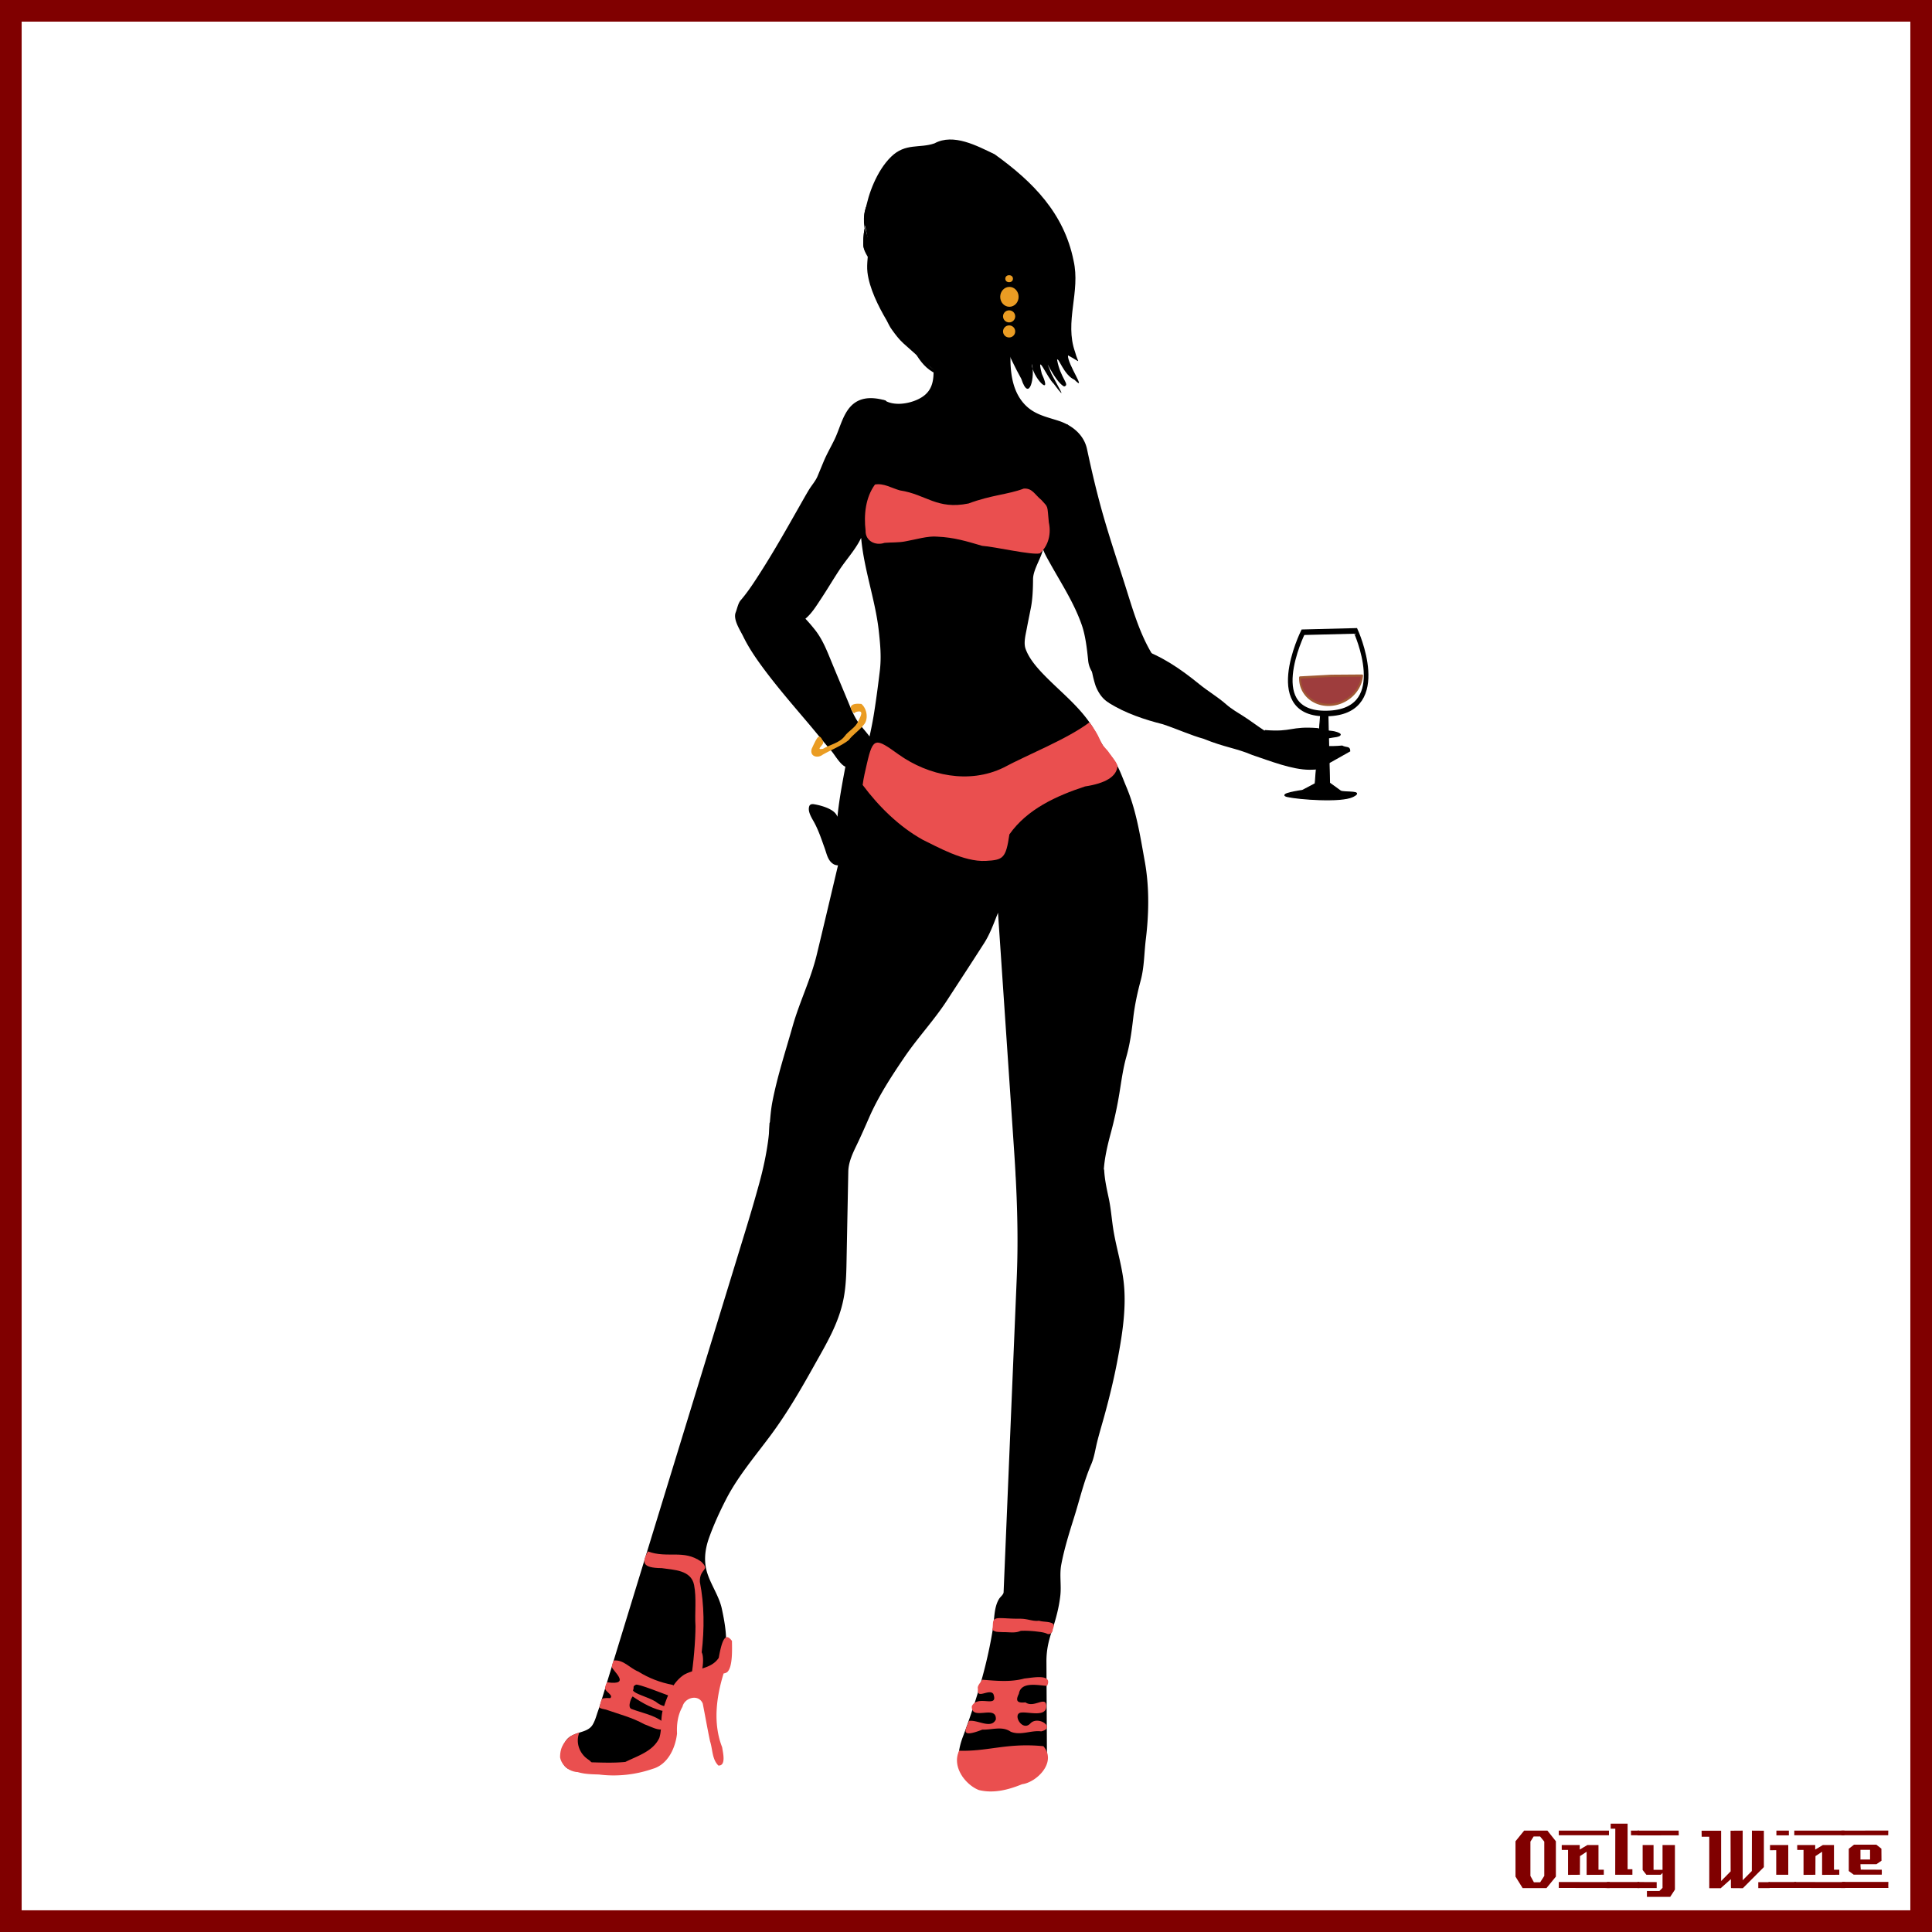 <?xml version="1.0"?>
<svg xmlns="http://www.w3.org/2000/svg" width="885.827" height="885.827" viewBox="0 0 885.827 885.827">
  <rect x="0" y="0" width="885.827" height="885.827" fill="#333333" stroke="none"/>
  <path style="marker:none" color="#000" fill="#fff" stroke="maroon" stroke-width="9.933" overflow="visible" d="M4.963 4.966h875.901V880.86H4.963z"/>
  <g fill="maroon" font-size="40" font-weight="400" letter-spacing="0" word-spacing="0" font-family="LambrettistA">
    <path d="M713.379 860.427l-4.32 5.28h-10.92l-3.28-5.28v-16.2l3.96-4.88h10.68l3.88 4.88v16.2m-5.32-.32v-15.72l-1.92-2.36h-2.96l-1.48 2.36v15.72l1.6 2.92h2.88l1.88-2.92M737.71 841.467h-23v-2.12h23v2.12m-2.36 18.12c-3.733 0-6.36.013-7.88.04v-10.6l-3.04 2-.04 8.56-5.44.04v-11.44h-2.88c-.026-1.52-.026-2.267 0-2.24h8.24v2.08l3.52-2.08h5.08v11.32h2.44v2.32m2.68 6.08l-23.32-.04v-2.72l23.32.04v2.72" style="text-align:start;line-height:125%;-inkscape-font-specification:LambrettistA"/>
    <path d="M751.538 841.467h-3.72v-1.2c-.027-.08-.04-.387-.04-.92h3.76v2.12m-3.08 18.12h-7.88l.04-21.12h-2.12v-2.32h7.76v20.92h2.2v2.52m3.2 6.08h-14.88v-2.76h14.84c0 .746.013 1.666.04 2.76" style="text-align:start;line-height:125%;-inkscape-font-specification:LambrettistA"/>
    <path d="M769.717 841.507l-18.92.04v-2.2h18.88c.026 1.333.04 2.053.04 2.16m-1.76 24.88l-2.16 3.32h-10.68v-2.68h5.72l1.44-1.44v-6.84l-.84.84h-6.56l-1.72-2.2v-11.44h5v11.36h4.12v-11.36h5.68v20.44m-8.36-.72h-8.8v-2.76l8.8.04v2.72M811.381 865.707h-5.2v-2.72h5.2v2.72m-2.64-9.64l-9.64 9.68c-2 0-3.8-.013-5.4-.04-.08 0-.107-1.374-.08-4.12l-4.76 4.24c0-.027-.013-.053-.04-.08h-5.12v-23.6h-3.48l-.04-2.76h8.96v23.08l4.36-4.44-.04-18.64c2.187 0 4.04-.013 5.56-.04v22.76l4.2-4.24.04-18.52c1.387.027 3.213.04 5.48.04v16.68" style="text-align:start;line-height:125%;-inkscape-font-specification:LambrettistA"/>
    <path d="M820.202 841.507h-5.72v-2.16h5.72v2.16m-.28 18.08h-5.52c-.026-2.16-.026-5.92 0-11.28l-2.84.04c-.026-1.574-.026-2.374 0-2.4h8.36v13.64m3.6 6.04h-12.64v-2.72h12.64v2.72" style="text-align:start;line-height:125%;-inkscape-font-specification:LambrettistA"/>
    <path d="M845.68 841.467h-23v-2.12h23v2.12m-2.36 18.12c-3.734 0-6.36.013-7.88.04v-10.6l-3.04 2-.04 8.56-5.44.04v-11.44h-2.88c-.027-1.52-.027-2.267 0-2.24h8.24v2.08l3.52-2.08h5.08v11.32h2.44v2.32m2.68 6.08l-23.32-.04v-2.72l23.32.04v2.72" style="text-align:start;line-height:125%;-inkscape-font-specification:LambrettistA"/>
    <path d="M865.787 839.307l-.04 2.16h-21.48v-2.12l21.52-.04m-3 20.24h-12.84l-2.28-1.68v-10.2l2.4-1.88h10.24l2.32 1.84.04 5.52-2.32 1.6h-7.32c0 .64.013 1.066.04 1.28.053.213.08.613.08 1.2l9.64.04c.053.906.053 1.666 0 2.28m3.04 6.08h-21.24v-2.76h21.24c-.054 1.493-.054 2.413 0 2.76m-8.4-13.04v-4.44h-4.4v4.44h4.4" style="text-align:start;line-height:125%;-inkscape-font-specification:LambrettistA"/>
  </g>
  <g>
    <g transform="matrix(.799 0 0 .799 -230.454 44.744)">
      <path d="M785.029 64.956c1.538-9.358 6.488-22.941 14.759-31.01 8.27-8.07 16.369-4.678 24.91-7.687 10.902-5.933 24.398 1.451 34.443 6.23 22.04 15.791 39.875 33.914 45.334 61.006 4.138 18.008-5.353 35.069.903 52.555 1.763 6.855 4.152 6.219-4.104 1.867-.44 4.899 11.381 21.6 3.73 14.002-6.152-2.723-9.116-13.069-9.978-11.494 1.977 11.008 7.724 14.396 4.014 15.367-5.942-3.188-13.005-21.334-7.191-7.147 3.313 6.477 10.235 17.578 1.26 5.552-3.949-3.72-10.138-19.021-6.86-5.714 6.708 14.514-5.902 1.546-5.692-5.713 1.927 7.048-1.427 22.78-6.057 8.626-7.342-13.025-11.776-26.606-20.85-38.465-13.42-12.763-36.163-13.036-46.004-30.028-4.61-12.423-17.155-16.224-22.617-27.947z" fill-rule="evenodd"/>
      <path d="M856.492 143.479c-2.207 2.559-3.611 4.666-5.894 7.143-5.303 5.759-7.13 12.376-11.956 14.093-2.232.795-2.232.795-6.644.271-1.279-.152-1.37-3.28-3.599-4.062-4.876-1.71 1.646-3.884-5.311-8.34 0 0-7.892-4.138-9.074-5.163-1.506-1.301-5.85-5.183-7.233-6.446-2.517-2.299-4.449-4.884-6.438-7.642-1.738-2.41-1.737-2.99-3.177-5.583-4.694-7.962-9.912-18.394-10.963-27.57-.583-5.087.646-10.206.514-15.321-.188-7.289-3.633-12.727-.955-19.55.58-1.474 1.382-2.861 1.884-4.364.354-1.061 1.053-2.126 1.614-3.121.466-.825.81-1.719 1.207-2.569 3.201-6.832 9.897-12.115 16.322-15.85 6.733-3.914 14.318-5.938 22.084-6.232.74-.028 1.479-.042 2.222-.042 14.519 0 25.388 6.01 35.508 15.698 6.55 6.269 12.152 20.437 12.992 29.47.381 4.094 1 4.399 1 8.512 0 .667.01 5.338.023 6.012.078 3.738-.172 7.657-1.023 11.25-1.92 8.103-6.067 18.438-10.016 24.828-3.457 5.598-7.904 10.625-13.09 14.584v-.006z"/>
      <path d="M855.167 143.539c-3.891 4.64-7.503 9.787-12.259 13.608-5.321 4.274-11.396 1.509-16.963-.47-8.56-3.041-6.094-13.056-12.715-19.132-9.694-8.894-15.592-23.371-18.293-35.988-1.519-7.09-11.059-10.228-11.153-17.449-.11-8.477 2.241-15.666 5.302-23.396 6.162-15.563 21.049-25.36 37.525-26.785 13.851-1.198 26.146 4.389 36.375 13.327 16.448 14.373 19.695 43.151 13.482 63.055-3.988 12.782-10.469 24.662-21.104 33.062l2.576-.277-.002-.004c-.408-.818-3.198.174-2.897.776l.002.004c.368.735 2.138.07 2.577-.277 17.479-13.807 27.234-38.88 24.152-60.962-1.5-10.751-3.988-21.695-10.632-30.593-6.718-9-17.427-15.658-28.261-18.35-10.588-2.63-22.209-1.138-32.176 3.033-5.033 2.106-9.696 5.284-13.83 8.81-4.738 4.042-6.915 8.818-9.934 14.054-7.354 12.759 2.861 23.99 4.351 38.072 1.282 12.113 6.624 24.825 13.773 34.648 8.042 11.05 10.189 22.695 22.857 27.131 14.127 4.946 21.672-6.217 29.892-16.019.686-.81-2.152-.465-2.645.122z"/>
      <path d="M825.355 157.711c0 8-2 12.5-9.75 16-4.75 2.25-16 4.493-21.25.493l.75.25c-3.25-1-5.5-.993-8.75-1.243-7.5-.25-11.25 6.5-13.5 12.75-2.75 7.5-6.5 14.25-10 21.25l-4.25 10.25c-4.349 6.232-8.25 13.5-12 20-3.75 6.75-8 13-11.75 19.75-4.25 7.75-8.25 14.75-13.5 21.75-2.25 3.25-4.25 6.75-7 9.75l-2.75 7c0 5 2.5 8.75 4.5 13s4.5 8.5 7.25 12.25c5.5 8 11.25 14.75 17.5 22 5 6 9.25 11.75 14.5 17.75 2.75 3.25 6.25 7.5 9 11 2.5 2.75 4.75 5.5 7 8.25 1 1 2 2 3 3.25h.5c-1.5 8-3 16.75-3.75 25-.75 7.5-2 15.25-1.25 22.75l-.5-10.75c-2-4.5-.25-8.25-5.5-10.75-3-1.25-6.75-3-9.75-3.25-1.75 2.75 4 10.75 5 13.75 1.25 3.5 2.5 6.75 3.75 10.25.75 2 2 7 3.75 8.25 2 1.25 3.73 1.974 4.23-.276 1.084-4.414 1.581-7.77 2.831-11.52 1.5-5 3.2-10.862 4.23-16.307 1.561-8.247 3.457-14.146 5.457-21.396a89.919 89.919 0 002.25-10.75c.25-2 1.75-5.5 2-8.75v.25c-2.25-4-5.75-7-8.25-10.75-1.75-2.5-3.25-5.75-4.5-8.5-3-7.25-5.75-14.5-9-21.75-3.5-7.75-6-16.5-11.5-23-1.75-2.25-3.75-3.75-5.5-5.75-1.25-1.5-2.25-2.75-3.75-4-2-1.75-3-2.75-5.75-4l9.5 7c5.25-3.75 16.072-23.026 20.625-29.474 3.292-4.662 6.792-9.174 10.033-13.873 1.29-1.87 2.961-6.627 3.533-8.846 1.334-5.178.182-10.355 1.89-15.526.938-2.838 1.557-5.268 3.061-8.858-.938 2.078-1.824 4.202-2.39 6.326-1.75 7.25-2.25 15.75-2 23.25.25 4 1.75 8 2.25 12.25.5 4.75 1.5 9.75 2.75 14.5 2 7.75 3 15.75 5 23.5.34 5.63 1.75 10.75 1.75 17 0 4.35-.91 8.805-1.18 13.207-.335 5.451-1.456 10.764-2.28 16.131-1.042 6.785-2.115 13.813-4.04 20.414l-23.137 94.094c-4.14 16.843-6.673 35.564-13.948 51.412-2.626 5.72-4.587 12.123-6.265 18.114-1.096 3.917-2.836 8.153-3.659 12.031-.989 4.665-2.55 9.037-3.594 13.581-1.805 7.866-4.488 15.177-5.064 23.12-.892 12.287-2.395 23.781-5.333 35.731-1.333 5.332-3 11-4.667 16.332-1.333 4.668-2.994 12.548-5 17.334l-84 274.021c-1.838 3.94-1.667 8.667-6.667 12-2.333 1.667-10.667 3-11.667 5.667l-.667.668c-2 6-5.333 16.333 5.333 15.667h20c9 .333 18.333-1.667 23.667-9.667 4.541-7.43 3.498-18.718 5.166-27.11 1.712-8.614 11.485-11.566 18.521-15.334 3.05-1.632 6.41-2.543 9.402-4.33 10.547-6.3 6.866-22.856 5.06-33.066-.919-5.185-3.538-9.675-5.717-14.5-2.845-6.3-4.687-11.436-4.284-18.419.42-7.313 4.193-13.94 6.854-20.59 2.666-6.666 6-13.332 10-19.666 9-13.666 19.667-26 28.667-39.666 9.333-14 17-29 25.333-43.334 8.333-14.666 10.333-29 10.333-45.333l1-51.343c0-8.334 7-18.334 10-26.334 2.333-6 5.333-12 8.667-17.666 7.333-13 15.666-25.334 24.666-37 4.668-6 9.334-11 13.334-17.334l12-19c4-6.667 9.334-12.667 12.666-20 2-5 4.334-10 6-15.333 1-4.333 1-4.354.668-8.354l.617 9.121 11.05 163.216v47l-7.667 183.34c-5.942 5.647-4.7 14.005-6.334 21.348-1.334 7-2.666 14.334-4 21.334-1.666 7.666-4.666 15-7 22.666-1 3.666-1.666 7-3.334 10.334-3.866 9.278-7.934 18.798-3 28.668 2.668 5 8.334 4.666 13 4.666 5.332 0 10.664-.666 15.662-2.664 5.654-2.262 14.275-4.89 17.006-10.67l-.334-62c1-7 4.334-14 6-21 .666-3.332 1.666-7.332 2-11 .334-3.666-.666-7.666.334-11.332l.082-.17c-1.25-3.25 1-9.25 1.75-12.75.5-4.25 1.75-8.25 3-12.25 2.5-7.25 4.75-15 7-22.5.75-3.25 1.75-6.75 3-10 1.25-4 3.5-7.5 4.25-11.5 1.638-8.726 4.5-17.25 6.75-26 1.5-5 2.25-10.25 3.75-15.5 1.5-5.5 2.5-11 3.5-16.5l1.25-7.25c1.5-10 2-19.5 2-29.5 0-7.25-2.5-13.75-3.75-20.75-1.5-7.5-3-15.25-3.5-22.75-1-8.5-4-16.75-4.25-25.25l-.25.25c0-3.733 1.265-6.868 1.744-10.56a76.061 76.061 0 012.805-12.814c2.693-8.68 3.771-17.669 5.341-26.506.733-4.127 1.166-8.276 2.2-12.35 1.39-5.454 3.43-10.719 3.896-16.38a257.702 257.702 0 012.186-18.16c.938-5.964 3.136-11.826 4.271-17.782 1.271-6.672.775-13.454 1.99-20.06.91-4.948.815-9.775.815-14.863 0-7.498.443-15.298-.75-22.505-1.188-7.2-2.729-14.113-3.56-21.354-1.84-11.622-6.602-21.626-9.935-31.858-1.783-5.609-4.729-10.394-8.65-14.707-2.74-3.017-4.748-7.645-6.824-11.285-2.492-4.367-5.227-8.387-8.529-12.207-9.092-10.516-20.707-18.17-28.5-29.859-2-3-3.75-5.25-3.75-9 0-4.75 1.25-9.25 2-13.75.75-4.25 2-8.25 2-12.5 0-3.183.683-6.334.674-9.484-.008-2.725.041-4.653 1.438-7.126 1.53-2.71 2.471-6.05 3.517-8.979 2.17-6.08 3.872-12.41 3.872-18.912 0-4.135-.403-7.866-1.149-11.578l-.135.02c.364 3.002 1.358 5.987 1.452 9.023.07 2.326.218 4.726-.16 7.034-.227 1.371-.24 2.742-.579 4.075-.347 1.361-1.11 2.46-.744 3.932.7 2.823 2.188 5.653 3.483 8.243 8.666 16 20 31.333 22.666 50 .666 8 1.334 16 4 24 10.229 25.397 38.774-.48 43.666 14-2.52-10.079-6.416-21.883-12.178-30.745-8.508-13.083-13.8-33.51-18.834-48.76-6.332-19.179-12.268-38.127-16.54-57.952-.997-4.626-1.448-5.868-2.779-12.209l-.669-1.665c-4-10-8.666-12.667-19.332-15.333-9.334-2.667-14.668-5.333-20-14.667-7.334-13.333-3.334-41.333 5.332-54"/>
      <path d="M917.718 311.933c8 .666 16 1.334 24 4 13.32 4.438 24.135 11.904 34.959 20.699 5.15 4.188 10.463 7.222 15.447 11.6 3.08 2.708 6.817 4.833 10.133 6.953 3.967 2.535 7.788 5.513 11.795 8.082l.33-.334c15.69 1.283 14.467-2.32 30.097-1.13 3 1 5.667 1.334 8.667 1.668.667 0 4.667 1 4.667 2 0 1.666-4.667 1.666-5.667 2-7 1 .68 1.242-5.987 2.576l-.876 2.505c1.788-.87 5.81-.012 13.379-.735 2.333 1.334 4.62.014 4.62 3.346l-12.164 6.843c-16.003-2.334 5.456 3.72-11.211 3.72-10 0-22.856-5.127-32.856-8.46-9.333-4-15.675-4.312-28-9.333-6.766-1.813-15.183-5.616-23.333-8.334-10.08-2.52-21.883-6.416-30.745-12.178M846.709 201.197c8.162-4.146 17.66-4.476 26.563-5.793 3.914-.579 7.802-1.123 11.674-1.941 5.216-1.103 9.519-3.86 14.992-4.059 1.556-.056 2.31-1.953.322-1.881-4.045.146-7.623 1.164-11.298 2.822-5.524 2.494-12.242 2.757-18.186 3.582-8.546 1.185-17.475 1.834-25.287 5.803-1.776.901-.162 2.168 1.22 1.467zM886.627 211.886c-.318 6.698-1.482 13.283-.762 19.989.154 1.429 3.058.701 2.897-.776-.698-6.486.5-12.914.81-19.394.076-1.591-2.879-1.226-2.945.181zM855.167 143.539c-3.892 4.639-7.503 9.786-12.259 13.607-5.32 4.274.198-2.113-5.369-4.093-8.559-3.042-18.417-6.524-25.037-12.601-9.694-8.896-15.59-23.371-18.293-35.988-1.519-7.089-10.332-13.136-10.426-20.357-.11-8.477 2.242-15.666 5.302-23.396 6.162-15.563 21.049-25.36 37.525-26.785 13.85-1.198 26.146 4.389 36.375 13.327 16.448 14.373 19.695 43.151 13.482 63.055-3.989 12.782-10.468 24.661-21.104 33.061l2.577-.277c-.002-.001-.002-.002-.002-.003-.533-.799-3.219.297-2.898.776l.002.003c.461.691 2.076.119 2.577-.277 17.479-13.807 27.233-38.879 24.151-60.961-1.5-10.751-3.987-21.695-10.631-30.593-6.718-9-17.427-15.658-28.261-18.35-10.588-2.63-22.209-1.138-32.176 3.033-5.033 2.106-9.697 5.284-13.831 8.81-4.738 4.042-6.915 8.818-9.934 14.054-7.354 12.759 2.134 26.899 3.624 40.98 1.282 12.113 6.624 24.825 13.773 34.648 8.043 11.05 16.35 17.975 23.584 24.223 14.129 4.947 21.671-6.217 29.894-16.019.686-.808-2.152-.464-2.645.123z"/>
      <path d="M822.54 151.488c4.502-.175 6.792 5.88 7.38 9.466.864 5.27-1.897 10.219-4.926 14.229-.174.23 2.344.157 2.855-.521 3.614-4.788 6.086-10.347 4.562-16.437-1.049-4.188-4.069-8.045-8.606-7.868-.747.029-3.18 1.206-1.265 1.13zM829.4 199.434c.129 1.476 1.946 2.342 3.112 2.879 1.538.708 3.323 1.268 5.026 1.319.65.02 1.525-.225 1.911-.797.387-.578-.326-.862-.792-.876-1.202-.036-2.435-.486-3.535-.932-1.014-.41-2.715-1.104-2.825-2.369-.084-.98-2.994-.349-2.897.776zM794 175.086c7.473 10.285 19.395 16.482 30.938 21.123.802.322 3.452-.874 2.325-1.327-11.448-4.603-23.152-10.694-30.562-20.891-.528-.725-3.33.231-2.701 1.095zM918.408 305.504c-.191 3.559.617 7.092 2.589 10.082.467.708 3.283-.205 2.705-1.08-1.797-2.724-2.585-6.179-2.411-9.418.057-1.051-2.838-.427-2.883.416zM788.395 202.701c-1.836 6.502.707 13.503-1.608 19.924-.399 1.105 2.53.746 2.911-.311 2.315-6.421-.228-13.422 1.608-19.924.331-1.174-2.606-.771-2.911.311zM909.65 624.976c-1.104 5.764-.101 11.739-4.715 16.328-1.205 1.2 1.646 1.161 2.326.484 1.771-1.763 2.825-3.856 3.709-6.169 1.383-3.615.866-7.285 1.577-11.003.217-1.122-2.706-.635-2.897.36zM888.898 231.08c-.908-4.253-2.136-8.441-3.379-12.607-1.252-4.199-4.28-7.525-5.222-11.815-.16-.731-3.069-.01-2.897.776.815 3.722 3.142 6.814 4.674 10.269 1.921 4.329 2.939 9.537 3.926 14.153.156.728 3.067.015 2.898-.776zM886.938 406.128c-3.76 1.458-6.675 3.917-9.685 6.563-3.751 3.296-7.599 6.337-10.702 10.292-6.702 8.541-6.207 22.631-6.231 32.846-.001.44 2.896.036 2.897-.776.023-9.667.278-19.594 3.904-28.694 1.62-4.065 5.046-7.155 8.198-10.042 3.659-3.352 7.962-7.762 12.609-9.564 1.929-.75.093-1.046-.99-.625zM871.318 615.493c.201 9.592 3.087 18.609 6 27.667 2.69 8.365 3.576 17.591 3.666 26.333.008.737 2.908.229 2.897-.777-.091-8.929-1.342-17.714-3.666-26.333-2.505-9.285-5.795-17.909-6-27.667-.014-.745-2.917-.226-2.897.777z"/>
      <path d="M823.317 430.278c5.062 3.437 9.75 6.692 15.948 7.438 7.567.911 14.735 2.129 22.373 1.119 1.601-.212 2.228-2.386.256-2.125-6.761.896-13.44.253-20.127-.923-3.547-.624-6.422-1.156-9.668-2.875-2.299-1.218-4.402-2.853-6.551-4.311-1.061-.72-3.601.747-2.231 1.677z"/>
      <path d="M824.146 157.959c-.11 7.11-2.214 11.969-8.887 15.174-5.591 2.686-14.104 3.976-19.516.419l-2.018 1.571.75.25 1.747-1.671c-8.243-2.243-15.977-1.935-21.2 5.43-3.502 4.938-5.016 11.438-7.605 16.851-2.07 4.325-4.529 8.479-6.367 12.91a72342.8 72342.8 0 01-3.492 8.422c-1.097 2.646-3.404 5.236-4.903 7.712-1.873 3.095-3.636 6.258-5.421 9.404-7.139 12.573-14.322 25.337-22.104 37.521-3.573 5.594-7.366 11.535-11.706 16.556-1.449 1.677-2.02 4.882-2.825 6.932-1.604 4.087 2.597 10.236 4.302 13.743 2.918 6.001 6.551 11.443 10.479 16.827 8.532 11.693 18.24 22.825 27.585 33.875 4.273 5.054 8.378 10.253 12.719 15.245 1.886 2.168 5.709 9.045 8.867 9.045l-.906-.717c-2.877 15.458-6.229 32.207-4.994 47.975.082 1.063 2.951.394 2.896-.775-.207-4.454-.102-8.852-1.283-13.127-.883-3.192-.79-5.648-3.559-7.857-2.836-2.263-7.954-3.699-11.483-4.212-.86-.125-1.964.115-2.328.999-1.279 3.114 1.466 7.058 2.875 9.688 2.481 4.631 4.099 9.601 5.88 14.536 1.25 3.46 1.823 7.314 5.216 9.266 1.231.708 4.364 1.167 5.132-.603 2.115-4.87 2.773-10.727 4.284-15.854 1.808-6.142 3.043-12.357 4.444-18.593 2.661-11.839 6.977-23.467 8.577-35.518l-2.907.327v.25l2.795-.749c-2.094-3.394-4.807-6.258-7.271-9.375-2.686-3.396-4.481-7.511-6.117-11.49-3.348-8.142-6.793-16.241-10.145-24.381-2.71-6.582-5.225-13.145-9.718-18.754-4.082-5.092-9.279-10.954-15.197-13.9-.832-.414-3.542.547-2.288 1.472l9.5 7c.507.374 1.612.1 2.059-.247 4.025-3.124 6.854-7.833 9.629-12.018 3.628-5.472 6.952-11.139 10.573-16.614 4.6-6.955 10.588-13.019 13.499-20.932 1.642-4.46 1.697-8.945 1.966-13.634.274-4.769 2.252-9.636 4.014-14.031.099-.247-.14-.458-.311-.572l-.002-.001c-.625-.417-2.189-.041-2.502.67-11.949 27.202 2.836 56.201 5.833 83.61.859 7.859 1.551 14.938.604 22.87-.943 7.918-1.978 15.748-3.207 23.634-2.494 15.994-7.156 31.707-11.02 47.417-7.529 30.621-14.585 61.349-21.99 91.99-3.405 14.094-9.867 26.988-13.804 40.906-4.057 14.344-8.771 28.656-11.619 43.32-1.427 7.354-1.458 15.039-2.465 22.472-1.104 8.143-2.836 16.169-4.999 24.092-2.598 9.514-5.396 18.989-8.283 28.406-1.285 4.189-2.568 8.382-3.854 12.573l-21.243 69.296-52.248 170.438-5.851 19.088c-.373 1.211-.8 2.366-1.214 3.559-.916 2.638-1.561 5.274-3.031 7.685-1.837 3.009-5.235 3.688-8.271 4.725-2.725.932-5.556 2.056-7.146 4.604-2.967 4.76-3.997 14.129 2.323 16.301 2.147.738 5.063.313 7.328.313h12.172c7.491 0 15.395.383 22.144-3.478 10.867-6.215 11.218-17.438 12.241-28.723.622-6.864 2.534-11.384 8.575-15.124 5.551-3.436 11.834-5.775 17.73-8.51 8.729-4.048 9.992-13.321 9.392-21.974-.341-4.914-1.282-9.864-2.315-14.676-1.522-7.084-6.039-13.4-8.293-20.282-2.252-6.874-1.441-13.786.949-20.466 2.695-7.526 6.158-15.106 9.819-22.203 6.952-13.475 17.093-25.171 26.042-37.326 9.165-12.447 16.885-25.769 24.414-39.245 6.977-12.488 14.106-24.147 16.899-38.366 1.618-8.233 1.628-16.61 1.791-24.962.241-12.438.483-24.873.727-37.311l.209-10.734c.105-5.425 2.494-10.441 4.811-15.234 2.527-5.233 4.817-10.479 7.146-15.798 5.369-12.264 12.881-23.802 20.403-34.834 7.581-11.117 16.888-21.01 24.213-32.264 7.146-10.979 14.345-21.963 21.396-32.994 3.236-5.063 5.308-10.773 7.514-16.333 1.847-4.656 2.913-8.852 2.515-13.814-.085-1.054-2.978-.401-2.897.776 3.337 49.314 6.677 98.63 10.016 147.944 1.648 24.369 2.585 48.719 1.563 73.168l-2.881 68.905c-1.268 30.294-2.533 60.588-3.801 90.881l-.877 20.98c-.056 1.32-1.887 2.655-2.58 3.781-2.982 4.839-2.646 11.327-3.503 16.751-2.37 14.994-6.062 29.215-10.726 43.624-2.053 6.337-4.162 12.449-6.526 18.688-2.57 6.78-3.551 13.624-1.131 20.563 3.434 9.85 18.242 7.311 26.005 5.724 5.129-1.048 10.406-3.409 15.074-5.726 2.189-1.086 8.285-4.448 8.27-7.5l-.063-11.586-.239-44.443c-.035-6.548 1.151-11.788 3.307-18.199 2.162-6.436 3.893-12.99 4.662-19.75.671-5.896-.558-11.994.541-17.783 1.763-9.298 4.58-18.245 7.412-27.264 3.185-10.14 5.55-20.505 9.773-30.28 1.733-4.016 2.308-8.391 3.35-12.614 1.382-5.602 3.09-11.121 4.599-16.688 2.695-9.945 5.155-20.079 7.068-30.205 2.816-14.905 5.405-30.818 3.508-45.958-1.288-10.269-4.547-20.336-6.044-30.618-.811-5.57-1.235-11.077-2.417-16.6-1.15-5.388-2.344-10.696-2.629-16.216-.055-1.045-2.27-.254-2.624.103l-.25.25 2.629.123c.372-7.078 2.158-14.73 4.013-21.567a229.017 229.017 0 004.977-22.995c1.146-7.005 2.059-14.082 3.994-20.921 2.108-7.449 3.039-14.577 3.938-22.25.859-7.345 2.354-14.347 4.275-21.479 2.098-7.79 1.972-15.652 2.945-23.595 1.806-14.729 2.068-30.105-.588-44.754-2.646-14.582-4.8-29.106-10.616-42.875-2.392-5.659-4.134-11.176-7.71-16.244-1.738-2.463-3.871-4.558-5.515-7.1-1.909-2.956-3.364-6.226-5.139-9.271-7.067-12.139-18.004-20.592-27.741-30.416-4.466-4.505-9.54-10.05-11.695-16.111-1.205-3.388.009-7.921.648-11.349.763-4.079 1.612-8.138 2.411-12.209 1.024-5.226 1.194-11.081 1.237-16.4.037-4.671 3.396-10.097 4.94-14.554 3.545-10.238 4.722-20.029 2.718-30.715-.093-.495-.904-.531-1.27-.48l-.135.019c-.588.083-1.754.455-1.629 1.256 1.067 6.812 1.988 13.025.707 19.909-.591 3.178-.854 4.234.418 7.532 1.066 2.769 2.598 5.38 4.039 7.968 6.479 11.633 13.807 22.773 18.196 35.433 2.144 6.179 3 13.975 3.659 20.432.755 7.432 6.336 10.097 9.072 17.048 7.403 5.068 23.959-9.95 43.115 18.219-4.891-12.833-7.377-26.146-14.809-37.949-7.143-11.346-11.107-24.4-15.092-37.102-4.391-14.004-9.106-27.901-13.2-41.998-3.793-13.058-6.921-26.327-9.754-39.624-1.806-8.47-8.789-13.851-16.533-16.335-6.834-2.193-13.384-3.509-18.668-8.746-5.136-5.091-7.413-11.865-8.278-18.864-1.668-13.473 1.198-29.83 8.722-41.265.78-1.187-2.155-.984-2.718-.131-5.743 8.732-8.137 19.494-9.028 29.774-.875 10.079.263 20.201 6.128 28.649 6.438 9.272 16.8 9.678 26.314 13.826 9.843 4.292 11.548 15.492 13.659 24.783 6.498 28.587 15.373 56.732 24.938 84.439 2.045 5.924 4.368 11.749 7.166 17.358 3.045 6.106 6.916 11.642 9.604 17.957 2.606 6.124 4.486 12.559 6.127 18.997 4.981-5.288-15.885 18.765-41.679-19.005-1.063-8.292-4.041-26.468-6.974-34.384-2.737-7.387-6.667-14.308-10.591-21.114-4.179-7.245-9.261-14.451-11.675-22.519-.375-1.251.752-3.728 1-5.052.377-2.035.514-4.179.576-6.241.136-4.362-.875-8.499-1.545-12.772l-1.629 1.256.135-.019-1.27-.48c1.378 7.348 1.439 14.517-.174 21.827-1.564 7.087-5.051 13.378-7.182 20.208-.941 3.021-.428 6.868-.76 10.013-.391 3.689-.42 7.279-1.138 10.94-1.335 6.804-3.467 13.877-2.994 20.863.346 5.133 5.724 10.623 8.839 14.259 4.645 5.419 10.134 10.089 15.325 14.963 4.858 4.563 9.319 9.408 13.125 14.89 3.768 5.428 6.071 11.832 10.319 16.915 9.306 11.131 12.941 25.941 17.043 39.616 2.021 6.745 2.451 14.056 3.729 20.979 1.586 8.605 2.146 16.88 2.039 25.638-.093 7.556-.438 14.755-1.357 22.251-.983 8.028-1.076 15.673-3.201 23.558-3.877 14.398-4.133 29.229-8.193 43.575-2.912 10.283-3.621 21.248-5.742 31.722-2.164 10.678-6.205 21.169-6.782 32.14-.064 1.251 2.141.612 2.63.123l.25-.25c-.875.034-1.75.068-2.625.104.381 7.353 2.379 14.411 3.713 21.619 1.504 8.112 2.066 16.37 3.664 24.5 1.361 6.938 3.512 13.765 4.073 20.832.665 8.351-.296 17.194-1.213 25.494-1.153 10.428-3.228 20.978-5.966 31.078-1.907 7.034-3.332 14.179-5.313 21.205-2.302 8.17-3.547 17.092-6.907 24.87-2.62 6.065-4.212 12.343-6.097 18.651-2.244 7.518-4.742 14.951-7.015 22.458-1.728 5.706-3.247 12.113-4.011 18.04-.247 1.921.296 3.377-.083 5.284-.729 3.671.226 7.606-.199 11.332-.777 6.821-2.894 13.438-5.068 19.91-1.221 3.633-2.767 7.596-2.745 11.48.028 5.228.058 10.454.084 15.684l.229 42.563c.046 8.441-12.423 11.559-19.128 13.627-5.785 1.784-16.986 3.336-22.165-.854-6.499-5.258-3.378-17.274-1.096-23.736 4.778-13.527 10.618-27.173 13.311-41.348 1.326-6.985 2.56-13.989 3.941-20.964 1.366-6.899.561-14.002 5.779-19.512.759-.8.39-3.076.431-4.058.153-3.7.31-7.399.464-11.1l6.831-163.354c2.199-52.611-3.355-105.258-6.905-157.691-1.516-22.382-3.03-44.766-4.545-67.147-.966.259-1.933.519-2.898.776.574 7.145-2.493 13.428-5.204 19.896-2.939 7.011-7.023 12.903-11.315 19.124-8.693 12.6-16.017 25.716-25.726 37.619-9.756 11.959-18.366 24.952-26.075 38.308-3.341 5.787-6.552 11.66-9.031 17.88-2.484 6.228-5.937 12.019-8.354 18.264-2.191 5.666-2.32 10.756-2.436 16.646l-.441 22.665c-.3 15.424.472 31.511-2.812 46.622-3.246 14.944-12.278 28.048-19.684 41.2-7.563 13.435-15.844 26.245-25.104 38.571-9.187 12.228-18.505 24.146-24.937 38.118-5.433 11.802-11.464 23.797-7.729 36.971 1.841 6.494 5.609 12.263 7.818 18.621 1.758 5.057 2.311 11.031 2.791 16.337.487 5.368.14 11.03-2.756 15.713-2.107 3.411-6.157 4.767-9.669 6.212-2.984 1.229-5.842 2.819-8.749 4.224-3.998 1.933-7.876 4.082-10.856 7.436-3.488 3.924-3.522 9.616-3.937 14.556-.523 6.266-.912 12.672-4.039 18.277-4.189 7.51-14.041 9.028-21.762 8.852-6.166-.142-12.351 0-18.519 0-3.665 0-7.201-.113-7.955-4.422-.611-3.492.917-8.051 2.618-10.967 1.854-3.18 8.13-3.385 11.223-5.243 4.604-2.766 5.218-7.898 7.11-12.424.36-.863.577-1.802.851-2.694l16.171-52.753c18.092-59.019 36.185-118.037 54.276-177.056l12.749-41.587c2.888-9.422 5.614-18.906 8.283-28.406 2.052-7.307 3.571-14.729 4.729-22.227 1.246-8.075 1.411-16.288 2.736-24.337 2.405-14.609 7.405-29.162 11.618-43.319 4.123-13.858 10.298-26.842 13.804-40.907 5.549-22.265 10.371-44.733 15.853-67.025l8.5-34.565c2.934-11.931 6.336-23.819 8.357-35.944 1.829-10.97 3.484-21.959 4.284-33.059.759-10.535-2.424-21.508-4.376-31.753-4.137-21.696-12.473-45.216-3.028-66.715l-2.502.67c-.68-.453-3.606 9.159-3.839 10.01-1.213 4.443-.475 9.279-1.419 13.803-1.81 8.67-8.489 15.501-13.472 22.489-3.36 4.715-6.247 9.79-9.357 14.67-3.058 4.797-6.255 10.835-10.823 14.379l2.06-.247-9.5-7-2.288 1.472c5.796 2.886 10.662 8.711 14.803 13.6 5.196 6.133 7.66 14.05 10.747 21.339 3.462 8.175 6.598 16.557 10.291 24.625 3.131 6.84 8.327 11.734 12.212 18.036.459.745 2.794.143 2.794-.749v-.25c0-1.295-2.769-.714-2.907.327-1.224 9.212-3.983 18.532-6.499 27.477-2.625 9.338-4.242 18.89-6.983 28.202-.336 1.142-3.562 13.169-3.759 13.089-3.496-1.411-4.676-8.79-5.855-12.005-1.398-3.811-2.699-7.531-4.629-11.102-1.316-2.436-4.045-6.369-2.866-9.238l-2.328.999c4.008.583 9.511 2.164 12.235 5.314 1.216 1.405 2.361 6.536 2.445 8.346l.494 10.643 2.897-.775c-1.222-15.58 2.161-32.247 5.005-47.525.094-.502-.511-.717-.906-.717-.613 0-3.318-3.701-3.833-4.33a206.507 206.507 0 00-5.874-6.875c-3.587-4.009-6.77-8.42-10.293-12.495-8.346-9.653-16.491-19.674-24.4-29.689-3.658-4.632-7.15-9.456-10.213-14.503-3.15-5.19-6.671-11.438-7.646-17.493-.405-2.509 1.566-5.599 2.462-7.879.572-1.456 2.401-3.099 3.31-4.363 2.002-2.785 3.839-5.688 5.836-8.478 6.892-9.628 12.145-20.375 18.338-30.449 3.229-5.252 6.229-10.634 9.285-15.987 2.409-4.219 6.003-8.434 7.848-12.883 2.959-7.136 6.261-13.936 9.668-20.875 2.352-4.791 3.972-9.895 6.328-14.667 1.188-2.409 2.851-4.517 5.051-6.075 3.25-2.302 9.459-.951 12.962.002.972.265 3.435-1.109 1.748-1.671l-.75-.25c-.744-.248-3.259.755-2.018 1.571 6.331 4.159 15.517 2.346 22.134-.193 7.97-3.058 11.334-8.896 11.464-17.199.026-1.298-2.885-.719-2.901.323z"/>
      <path d="M795.154 204.679c-3.818 5.215-5.628 11.821-8.288 17.667-.658 1.447 2.262 1.312 2.747.245 2.554-5.612 4.27-12.175 7.934-17.179 1.07-1.462-1.678-1.71-2.393-.733zM679.882 850.865c-.048-4.754-.659-9.434-2-14-.229-.779-3.119.024-2.896.776 1.341 4.566 1.952 9.245 2 14 .005.623 2.907.15 2.896-.776zM729.98 588.634c-.153 14.921-2.27 29.757-2.332 44.707-.006 1.268 2.898.666 2.902-.34.063-14.95 2.18-29.786 2.334-44.707.014-1.266-2.892-.668-2.904.34zM751.558 612.646c-.025-7.149 7.396-11.901 13.437-14.005 1.695-.59 1.287-2.297-.453-1.69-6.856 2.386-15.928 7.715-15.896 15.995.002 1.363 2.917.806 2.912-.3zM834.65 282.527c4.52 15.449 2.406 31.582 2.321 47.417-.007 1.41 2.915.891 2.923-.275.084-15.997 2.221-32.308-2.347-47.917-.355-1.218-3.248-.429-2.897.775zM838.545 350.237c.2 6.045 2.906 11.622 3.105 17.667.021.635 2.929.136 2.897-.776-.2-6.045-2.906-11.622-3.104-17.667-.021-.635-2.928-.136-2.898.776zM860.92 133.152c2.505-2.57 4.019-5.827 5.382-9.082.445-1.063-1.784-.86-2.096-.12-1.299 3.101-2.713 6.29-5.102 8.74-.935.957 1.242 1.048 1.815.462z"/>
      <ellipse cx="867.675" cy="114.339" rx="5.282" ry="5.706" fill="#ea9c23"/>
      <path d="M783.458 394.44c9.277 12.436 20.95 23.926 34.483 31.462 8.214 3.946 23.564 12.8 36.187 12.124 10-.536 11.52-1.46 13.535-15.217 10.195-14.502 26.967-22.1 43.413-27.516 11.723-1.786 18.043-5.639 18.579-11.47.158-1.721-2.923-5.18-4.232-7.117-2.53-3.742-3.164-3.398-4.515-5.667-1.352-2.27-2.117-4.79-3.541-6.947-1.425-2.158-2.485-4.099-3.8-5.545-12.94 9.708-35.253 18.405-49.37 25.99-19.646 9.493-42.845 4.66-60.1-7.598-13.152-9.461-14.643-10.175-18.167 5.131-.926 4.1-1.96 8.19-2.472 12.37zM790.527 222.04c-5.468 7.513-6.434 17.409-5.396 26.398-.184 6.037 5.645 8.866 10.89 7.077 4.094-.359 8.234-.052 12.294-.926 5.195-.894 12.754-3.191 18.058-2.625 9.46.407 16.585 2.59 25.698 5.267 7.15.47 28.842 5.538 33.15 4.292 3.776-3.389 6.824-9.622 5.07-17.817-.986-10.244-.21-8.262-4.236-12.765-4.052-3.337-5.151-6.796-10.1-6.586-9.097 3.47-18.606 3.641-31.722 8.565-18.235 3.708-24.289-5.22-39.366-7.505-4.713-1.278-9.283-4.286-14.34-3.375z" fill="#ea4f4f" fill-rule="evenodd"/>
      <path d="M2014.693-697.978l57.202-1.204s38.99 70.626-27.698 74.06c-75.236 3.875-29.504-72.856-29.504-72.856z" fill="none" stroke="#000" stroke-width="5" transform="matrix(.529 0 0 .639 -29.652 752.814)"/>
      <path d="M2033.961-625.122l-6.021 63.223-13.849 6.021s-27.798 3.211-16.257 5.42c11.54 2.207 58.14 5.307 71.05 0 12.911-5.309-8.831-3.212-13.247-4.818l-12.042-7.225-1.806-62.019z" fill-rule="evenodd" stroke="#000" transform="matrix(.529 0 0 .639 -29.652 752.814)"/>
      <path d="M2154.565-319.118a33.849 25.86 0 01-39.09 20.302 33.849 25.86 0 01-27.543-29.348l33.465 3.886z" transform="matrix(.523 -.102 .085 .631 -29.652 752.814)" fill="#9e3d3d" stroke="#a05934" stroke-width="2" stroke-linejoin="round"/>
      <ellipse ry="2.024" rx="2.195" cy="103.933" cx="867.512" fill="#ea9c23"/>
      <ellipse ry="3.465" rx="3.495" cy="125.546" cx="867.512" fill="#ea9c23"/>
      <ellipse cx="867.512" cy="134.191" rx="3.495" ry="3.465" fill="#ea9c23"/>
      <path d="M778.508 353.334c-3.773-3.864-1.536-6.015 4.214-5.4 3.375 2.821 4.168 9.056 1.29 12.065-2.574 3.322-6.03 5.389-8.578 8.74-4.23 3.307-10.308 5.67-14.94 8.347-2.776 2.244-7.581 1.116-6.288-3.375 3.398-7.343 4.284-9.166 6.57-4.183.867 1.954-4.939 4.989-.132 4.198 3.913-2.401 9.465-3.354 12.382-7.143 2.472-3.472 6.417-4.901 8.043-9.057 1.152-2.426 3.63-6.495-1.516-4.939z" fill="#ea9c23" fill-rule="evenodd"/>
      <path d="M838.845 948.633c-4.438 9.249 3.72 19.61 11.252 22.557 8.397 2.106 16.966-.086 24.847-3.32 8.438-1.092 20.121-12.687 12.231-21.826-20.834-2.062-31.676 3.119-48.33 2.589zM852.093 907.898c8.077.637 16.32 1.481 24.236-.71 4.207-.325 16.477-3.088 12.961 4.254-5.325-.336-15.043-2.645-16.177 4.508-2.342 4.578-.384 5.372 3.788 4.949 4.81 3.524 11.63-3.972 11.936 1.95.298 6.66-9.699 3.526-13.97 3.881-6.097.01.024 11.525 4.906 6.18 4.449-4.582 14.745 2.604 6.156 4.626-5.944-.743-11.713 2.561-17.524.199-4.952-3.414-10.707-.988-16.23-1.21-13.477 5.255-9.48-.242-7.69-4.98 4.9-.843 12.738 4.909 15.407-.837.443-8.828-14.167 1.153-13.795-7.587 3.367-7.044 15.5 1.647 12.355-7.059-2.367-3.328-9.795 3.548-8.838-2.832-.681-1.636 1.654-3.94 2.48-5.332zM861.568 872.551c4.023-.032 5.856.37 12.152.347 4.706-.012 7.162 1.62 10.973 1.144 2.386.805 5.602.307 7.848 1.63 1.305 1.198.076 2.43-.038 3.928-.147 1.55-2.04 2.71-3.415 1.819-2.152-.88-4.516-.992-6.794-1.307-2.718-.248-5.64-.428-8.198-.248-3.097 1.485-6.58.647-9.866.751-4.031-.207-4.385-.008-6.362-1.333.81-4.003-.734-6.455 3.7-6.73zM703.67 904.306c-4.215 13.593-6.179 28.762-.844 42.34.464 3.137 2.421 10.77-2.173 10.485-3.656-3.603-3.24-9.257-4.754-13.857-1.529-7.206-2.77-14.469-4.202-21.694-2.347-5.658-10.38-3.486-11.635 1.815-2.676 4.647-3.407 10.112-3.117 15.378-.947 8.396-5.27 17.809-14.04 20.29-9.779 3.38-20.505 4.549-30.735 3.223-5.832-.181-10.575-.29-15.489-2.651-3.138-5.63 6.273-5.215 9.916-4.375 6.9.165 13.824.501 20.707-.195 7.072-3.507 15.926-6.072 19.495-13.82 1.796-5.868.274-12.272 2.667-18.026 2.2-6.846 5.336-14.16 11.57-18.224 6.406-3.597 15.408-2.918 19.835-9.647 2.199-12.4 4.359-14.028 7.59-9.717.028 4.383.547 14.909-2.716 17.896a4.553 4.553 0 01-2.075.779z" fill="#ea4f4f" fill-rule="evenodd"/>
      <path d="M660.202 834.276c-3.297 6.067-3.744 9.497 7.98 9.594 6.896 1.055 16.757.985 18.536 9.614 1.501 7.807.29 15.837.815 23.744-.019 8.267-1.157 21.884-2.595 30.031 6.022 5.49 8.276-11.349 6.164-15.084 1.547-13.423 1.54-27.162-1.058-40.417-.267-7.998 6.298-6.338.726-11.65-10.154-7.143-19.31-1.666-30.568-5.832zM620.867 938.273c-2.282 5.598.041 12.078 5.089 15.4 4.472 3.057 1.66 4.85-1.55 6.148-5.997 3.214-13.473-1.306-14.572-7.32-.105-6.644 3.254-9.882 5.954-12.18 1.683-1.003 3.653-1.707 5.079-2.048zM640.511 896.898c-.576 1.868-.971 2.25-.922 3.696.067 1.948 11.735 10.825-2.858 8.768-.241.642-1.124 1.898-1.026 3.683.094 1.704 5.028 3.851 2.855 5.439-1.277-.108-3.643-.142-4.527.335-.869 1.192-1.044 2.513-1.633 4.971.509.709 2.308.924 3.82 1.28 7.367 2.594 15.002 4.503 21.881 8.347 3.684 1.203 13.418 6.923 10.692-1.342-5.047-3.911-11.827-5.087-17.768-7.32-3.252-.758.446-8.367.648-7.12 5.44 3.738 12.019 7.382 18.356 8.413 4.815-4.479.537-.672-5.375-5.588-4.487-2.72-12.043-4.404-12.984-6.424.92-2.135-.556-2.067 1.653-3.27 1.254-.682 16.325 5.382 18.748 6.207 2.272 3.157 8.682-3.518 2.187-6.153-6.942-1.31-13.481-3.815-19.6-7.623-4.83-1.912-8.464-7.005-14.147-6.299z" fill="#ea4f4f" fill-rule="evenodd"/>
    </g>
  </g>
</svg>
